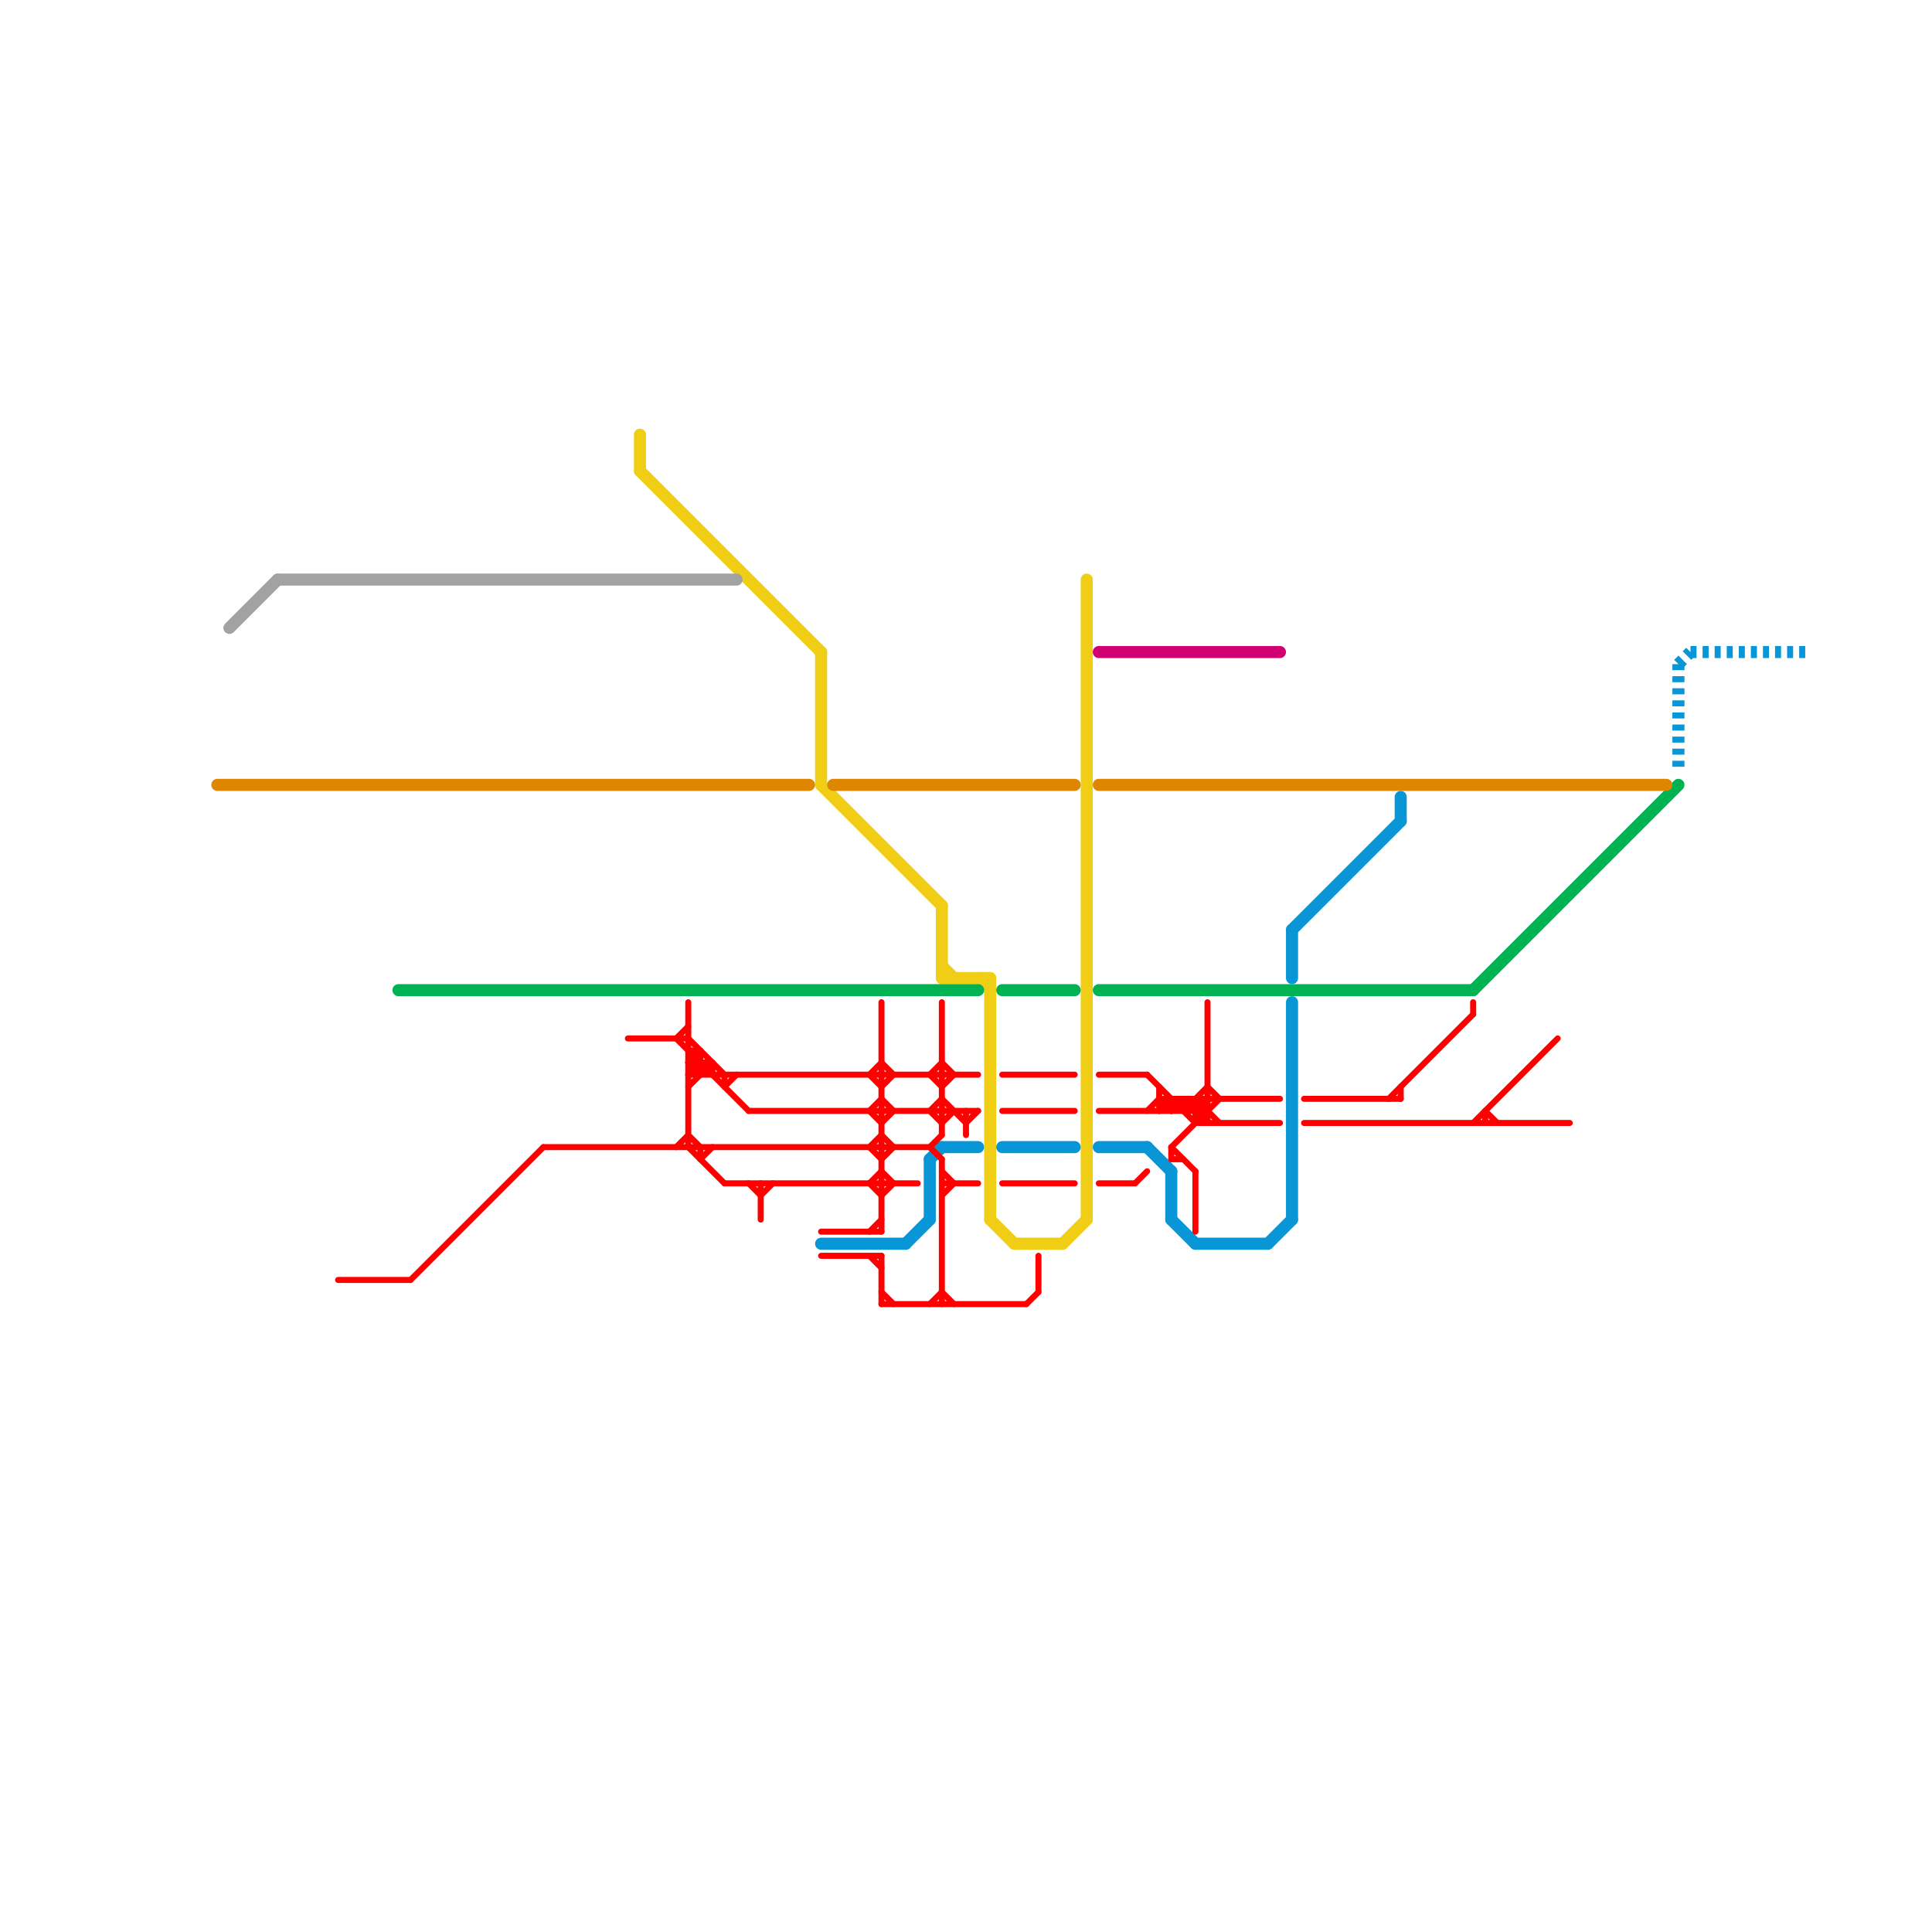 
<svg version="1.1" xmlns="http://www.w3.org/2000/svg" viewBox="0 0 160 160">
<style>text { font: 1px Helvetica; font-weight: 600; white-space: pre; dominant-baseline: central; } line { stroke-width: 1; fill: none; stroke-linecap: round; stroke-linejoin: round; } .c0 { stroke: #f0ce15 } .c1 { stroke: #00b251 } .c2 { stroke: #0896d7 } .c3 { stroke: #d10070 } .c4 { stroke: #ff0000 } .c5 { stroke: #df8600 } .c6 { stroke: #a2a2a2 } .w3 { stroke-width: .5; }.w1 { stroke-width: 1; }.l2 { stroke-dasharray: .5 .5; stroke-linecap: butt; }</style><defs><g id="wm-xf"><circle r="1.2" fill="#000"/><circle r="0.9" fill="#fff"/><circle r="0.6" fill="#000"/><circle r="0.3" fill="#fff"/></g><g id="wm"><circle r="0.6" fill="#000"/><circle r="0.3" fill="#fff"/></g></defs><line class="c0 " x1="78" y1="80" x2="79" y2="81"/><line class="c0 " x1="68" y1="65" x2="78" y2="75"/><line class="c0 " x1="88" y1="103" x2="90" y2="101"/><line class="c0 " x1="90" y1="48" x2="90" y2="101"/><line class="c0 " x1="81" y1="81" x2="82" y2="82"/><line class="c0 " x1="82" y1="101" x2="84" y2="103"/><line class="c0 " x1="68" y1="54" x2="68" y2="65"/><line class="c0 " x1="84" y1="103" x2="88" y2="103"/><line class="c0 " x1="53" y1="39" x2="68" y2="54"/><line class="c0 " x1="78" y1="81" x2="82" y2="81"/><line class="c0 " x1="53" y1="36" x2="53" y2="39"/><line class="c0 " x1="82" y1="81" x2="82" y2="101"/><line class="c0 " x1="78" y1="75" x2="78" y2="81"/><line class="c1 " x1="33" y1="82" x2="81" y2="82"/><line class="c1 " x1="83" y1="82" x2="89" y2="82"/><line class="c1 " x1="122" y1="82" x2="139" y2="65"/><line class="c1 " x1="91" y1="82" x2="122" y2="82"/><line class="c2 l2" x1="140" y1="54" x2="150" y2="54"/><line class="c2 l2" x1="139" y1="55" x2="139" y2="64"/><line class="c2 l2" x1="139" y1="55" x2="140" y2="54"/><line class="c2 " x1="97" y1="97" x2="97" y2="101"/><line class="c2 " x1="75" y1="103" x2="77" y2="101"/><line class="c2 " x1="68" y1="103" x2="75" y2="103"/><line class="c2 " x1="99" y1="103" x2="105" y2="103"/><line class="c2 " x1="107" y1="77" x2="116" y2="68"/><line class="c2 " x1="116" y1="66" x2="116" y2="68"/><line class="c2 " x1="107" y1="83" x2="107" y2="101"/><line class="c2 " x1="95" y1="95" x2="97" y2="97"/><line class="c2 " x1="105" y1="103" x2="107" y2="101"/><line class="c2 " x1="77" y1="96" x2="77" y2="101"/><line class="c2 " x1="83" y1="95" x2="89" y2="95"/><line class="c2 " x1="77" y1="96" x2="78" y2="95"/><line class="c2 " x1="91" y1="95" x2="95" y2="95"/><line class="c2 " x1="107" y1="77" x2="107" y2="81"/><line class="c2 " x1="97" y1="101" x2="99" y2="103"/><line class="c2 " x1="78" y1="95" x2="81" y2="95"/><line class="c3 " x1="91" y1="54" x2="106" y2="54"/><line class="c4 w3" x1="60" y1="90" x2="61" y2="89"/><line class="c4 w3" x1="83" y1="89" x2="89" y2="89"/><line class="c4 w3" x1="97" y1="95" x2="101" y2="91"/><line class="c4 w3" x1="80" y1="93" x2="81" y2="92"/><line class="c4 w3" x1="57" y1="95" x2="60" y2="98"/><line class="c4 w3" x1="78" y1="99" x2="79" y2="98"/><line class="c4 w3" x1="57" y1="89" x2="58" y2="88"/><line class="c4 w3" x1="72" y1="95" x2="73" y2="96"/><line class="c4 w3" x1="123" y1="92" x2="124" y2="93"/><line class="c4 w3" x1="99" y1="92" x2="100" y2="91"/><line class="c4 w3" x1="115" y1="91" x2="122" y2="84"/><line class="c4 w3" x1="57" y1="88" x2="58" y2="89"/><line class="c4 w3" x1="57" y1="88" x2="59" y2="88"/><line class="c4 w3" x1="57" y1="87" x2="58" y2="87"/><line class="c4 w3" x1="78" y1="93" x2="79" y2="92"/><line class="c4 w3" x1="78" y1="98" x2="81" y2="98"/><line class="c4 w3" x1="73" y1="83" x2="73" y2="102"/><line class="c4 w3" x1="100" y1="90" x2="101" y2="91"/><line class="c4 w3" x1="59" y1="88" x2="59" y2="89"/><line class="c4 w3" x1="99" y1="93" x2="106" y2="93"/><line class="c4 w3" x1="72" y1="104" x2="73" y2="105"/><line class="c4 w3" x1="68" y1="102" x2="73" y2="102"/><line class="c4 w3" x1="86" y1="104" x2="86" y2="107"/><line class="c4 w3" x1="56" y1="86" x2="57" y2="85"/><line class="c4 w3" x1="68" y1="104" x2="73" y2="104"/><line class="c4 w3" x1="72" y1="92" x2="73" y2="91"/><line class="c4 w3" x1="108" y1="93" x2="130" y2="93"/><line class="c4 w3" x1="78" y1="96" x2="78" y2="108"/><line class="c4 w3" x1="52" y1="86" x2="57" y2="86"/><line class="c4 w3" x1="80" y1="92" x2="80" y2="94"/><line class="c4 w3" x1="98" y1="92" x2="100" y2="90"/><line class="c4 w3" x1="78" y1="88" x2="79" y2="89"/><line class="c4 w3" x1="34" y1="106" x2="45" y2="95"/><line class="c4 w3" x1="60" y1="89" x2="60" y2="90"/><line class="c4 w3" x1="72" y1="92" x2="73" y2="93"/><line class="c4 w3" x1="97" y1="95" x2="99" y2="97"/><line class="c4 w3" x1="91" y1="89" x2="95" y2="89"/><line class="c4 w3" x1="72" y1="89" x2="73" y2="90"/><line class="c4 w3" x1="73" y1="94" x2="74" y2="95"/><line class="c4 w3" x1="77" y1="95" x2="78" y2="94"/><line class="c4 w3" x1="62" y1="92" x2="81" y2="92"/><line class="c4 w3" x1="57" y1="94" x2="58" y2="95"/><line class="c4 w3" x1="56" y1="86" x2="62" y2="92"/><line class="c4 w3" x1="77" y1="92" x2="78" y2="91"/><line class="c4 w3" x1="63" y1="99" x2="64" y2="98"/><line class="c4 w3" x1="57" y1="89" x2="81" y2="89"/><line class="c4 w3" x1="60" y1="98" x2="76" y2="98"/><line class="c4 w3" x1="73" y1="90" x2="74" y2="89"/><line class="c4 w3" x1="122" y1="83" x2="122" y2="84"/><line class="c4 w3" x1="77" y1="95" x2="78" y2="96"/><line class="c4 w3" x1="77" y1="92" x2="78" y2="93"/><line class="c4 w3" x1="123" y1="92" x2="123" y2="93"/><line class="c4 w3" x1="99" y1="97" x2="99" y2="102"/><line class="c4 w3" x1="63" y1="98" x2="63" y2="101"/><line class="c4 w3" x1="85" y1="108" x2="86" y2="107"/><line class="c4 w3" x1="73" y1="88" x2="74" y2="89"/><line class="c4 w3" x1="78" y1="83" x2="78" y2="94"/><line class="c4 w3" x1="57" y1="86" x2="60" y2="89"/><line class="c4 w3" x1="78" y1="107" x2="79" y2="108"/><line class="c4 w3" x1="73" y1="91" x2="74" y2="92"/><line class="c4 w3" x1="77" y1="89" x2="78" y2="88"/><line class="c4 w3" x1="73" y1="108" x2="85" y2="108"/><line class="c4 w3" x1="73" y1="97" x2="74" y2="98"/><line class="c4 w3" x1="62" y1="98" x2="63" y2="99"/><line class="c4 w3" x1="83" y1="92" x2="89" y2="92"/><line class="c4 w3" x1="58" y1="96" x2="59" y2="95"/><line class="c4 w3" x1="96" y1="92" x2="97" y2="91"/><line class="c4 w3" x1="57" y1="83" x2="57" y2="95"/><line class="c4 w3" x1="58" y1="95" x2="58" y2="96"/><line class="c4 w3" x1="96" y1="91" x2="106" y2="91"/><line class="c4 w3" x1="57" y1="90" x2="59" y2="88"/><line class="c4 w3" x1="99" y1="91" x2="99" y2="93"/><line class="c4 w3" x1="73" y1="96" x2="74" y2="95"/><line class="c4 w3" x1="77" y1="89" x2="78" y2="90"/><line class="c4 w3" x1="122" y1="93" x2="129" y2="86"/><line class="c4 w3" x1="91" y1="98" x2="94" y2="98"/><line class="c4 w3" x1="72" y1="95" x2="73" y2="94"/><line class="c4 w3" x1="77" y1="108" x2="78" y2="107"/><line class="c4 w3" x1="73" y1="104" x2="73" y2="108"/><line class="c4 w3" x1="98" y1="91" x2="98" y2="92"/><line class="c4 w3" x1="56" y1="95" x2="57" y2="94"/><line class="c4 w3" x1="78" y1="91" x2="80" y2="93"/><line class="c4 w3" x1="108" y1="91" x2="116" y2="91"/><line class="c4 w3" x1="94" y1="98" x2="95" y2="97"/><line class="c4 w3" x1="72" y1="98" x2="73" y2="97"/><line class="c4 w3" x1="97" y1="91" x2="97" y2="92"/><line class="c4 w3" x1="73" y1="99" x2="74" y2="98"/><line class="c4 w3" x1="78" y1="97" x2="79" y2="98"/><line class="c4 w3" x1="45" y1="95" x2="77" y2="95"/><line class="c4 w3" x1="96" y1="91" x2="97" y2="92"/><line class="c4 w3" x1="83" y1="98" x2="89" y2="98"/><line class="c4 w3" x1="97" y1="95" x2="97" y2="96"/><line class="c4 w3" x1="116" y1="90" x2="116" y2="91"/><line class="c4 w3" x1="73" y1="93" x2="74" y2="92"/><line class="c4 w3" x1="72" y1="98" x2="73" y2="99"/><line class="c4 w3" x1="72" y1="102" x2="73" y2="101"/><line class="c4 w3" x1="95" y1="92" x2="96" y2="91"/><line class="c4 w3" x1="99" y1="91" x2="101" y2="93"/><line class="c4 w3" x1="58" y1="87" x2="58" y2="89"/><line class="c4 w3" x1="91" y1="92" x2="100" y2="92"/><line class="c4 w3" x1="97" y1="92" x2="98" y2="91"/><line class="c4 w3" x1="95" y1="89" x2="99" y2="93"/><line class="c4 w3" x1="98" y1="91" x2="100" y2="93"/><line class="c4 w3" x1="100" y1="83" x2="100" y2="93"/><line class="c4 w3" x1="78" y1="90" x2="79" y2="89"/><line class="c4 w3" x1="28" y1="106" x2="34" y2="106"/><line class="c4 w3" x1="96" y1="90" x2="96" y2="92"/><line class="c4 w3" x1="97" y1="96" x2="98" y2="96"/><line class="c4 w3" x1="72" y1="89" x2="73" y2="88"/><line class="c4 w3" x1="73" y1="107" x2="74" y2="108"/><line class="c4 w3" x1="57" y1="88" x2="58" y2="87"/><line class="c5 " x1="18" y1="65" x2="67" y2="65"/><line class="c5 " x1="69" y1="65" x2="89" y2="65"/><line class="c5 " x1="91" y1="65" x2="138" y2="65"/><line class="c6 " x1="23" y1="48" x2="61" y2="48"/><line class="c6 " x1="19" y1="52" x2="23" y2="48"/>
</svg>
